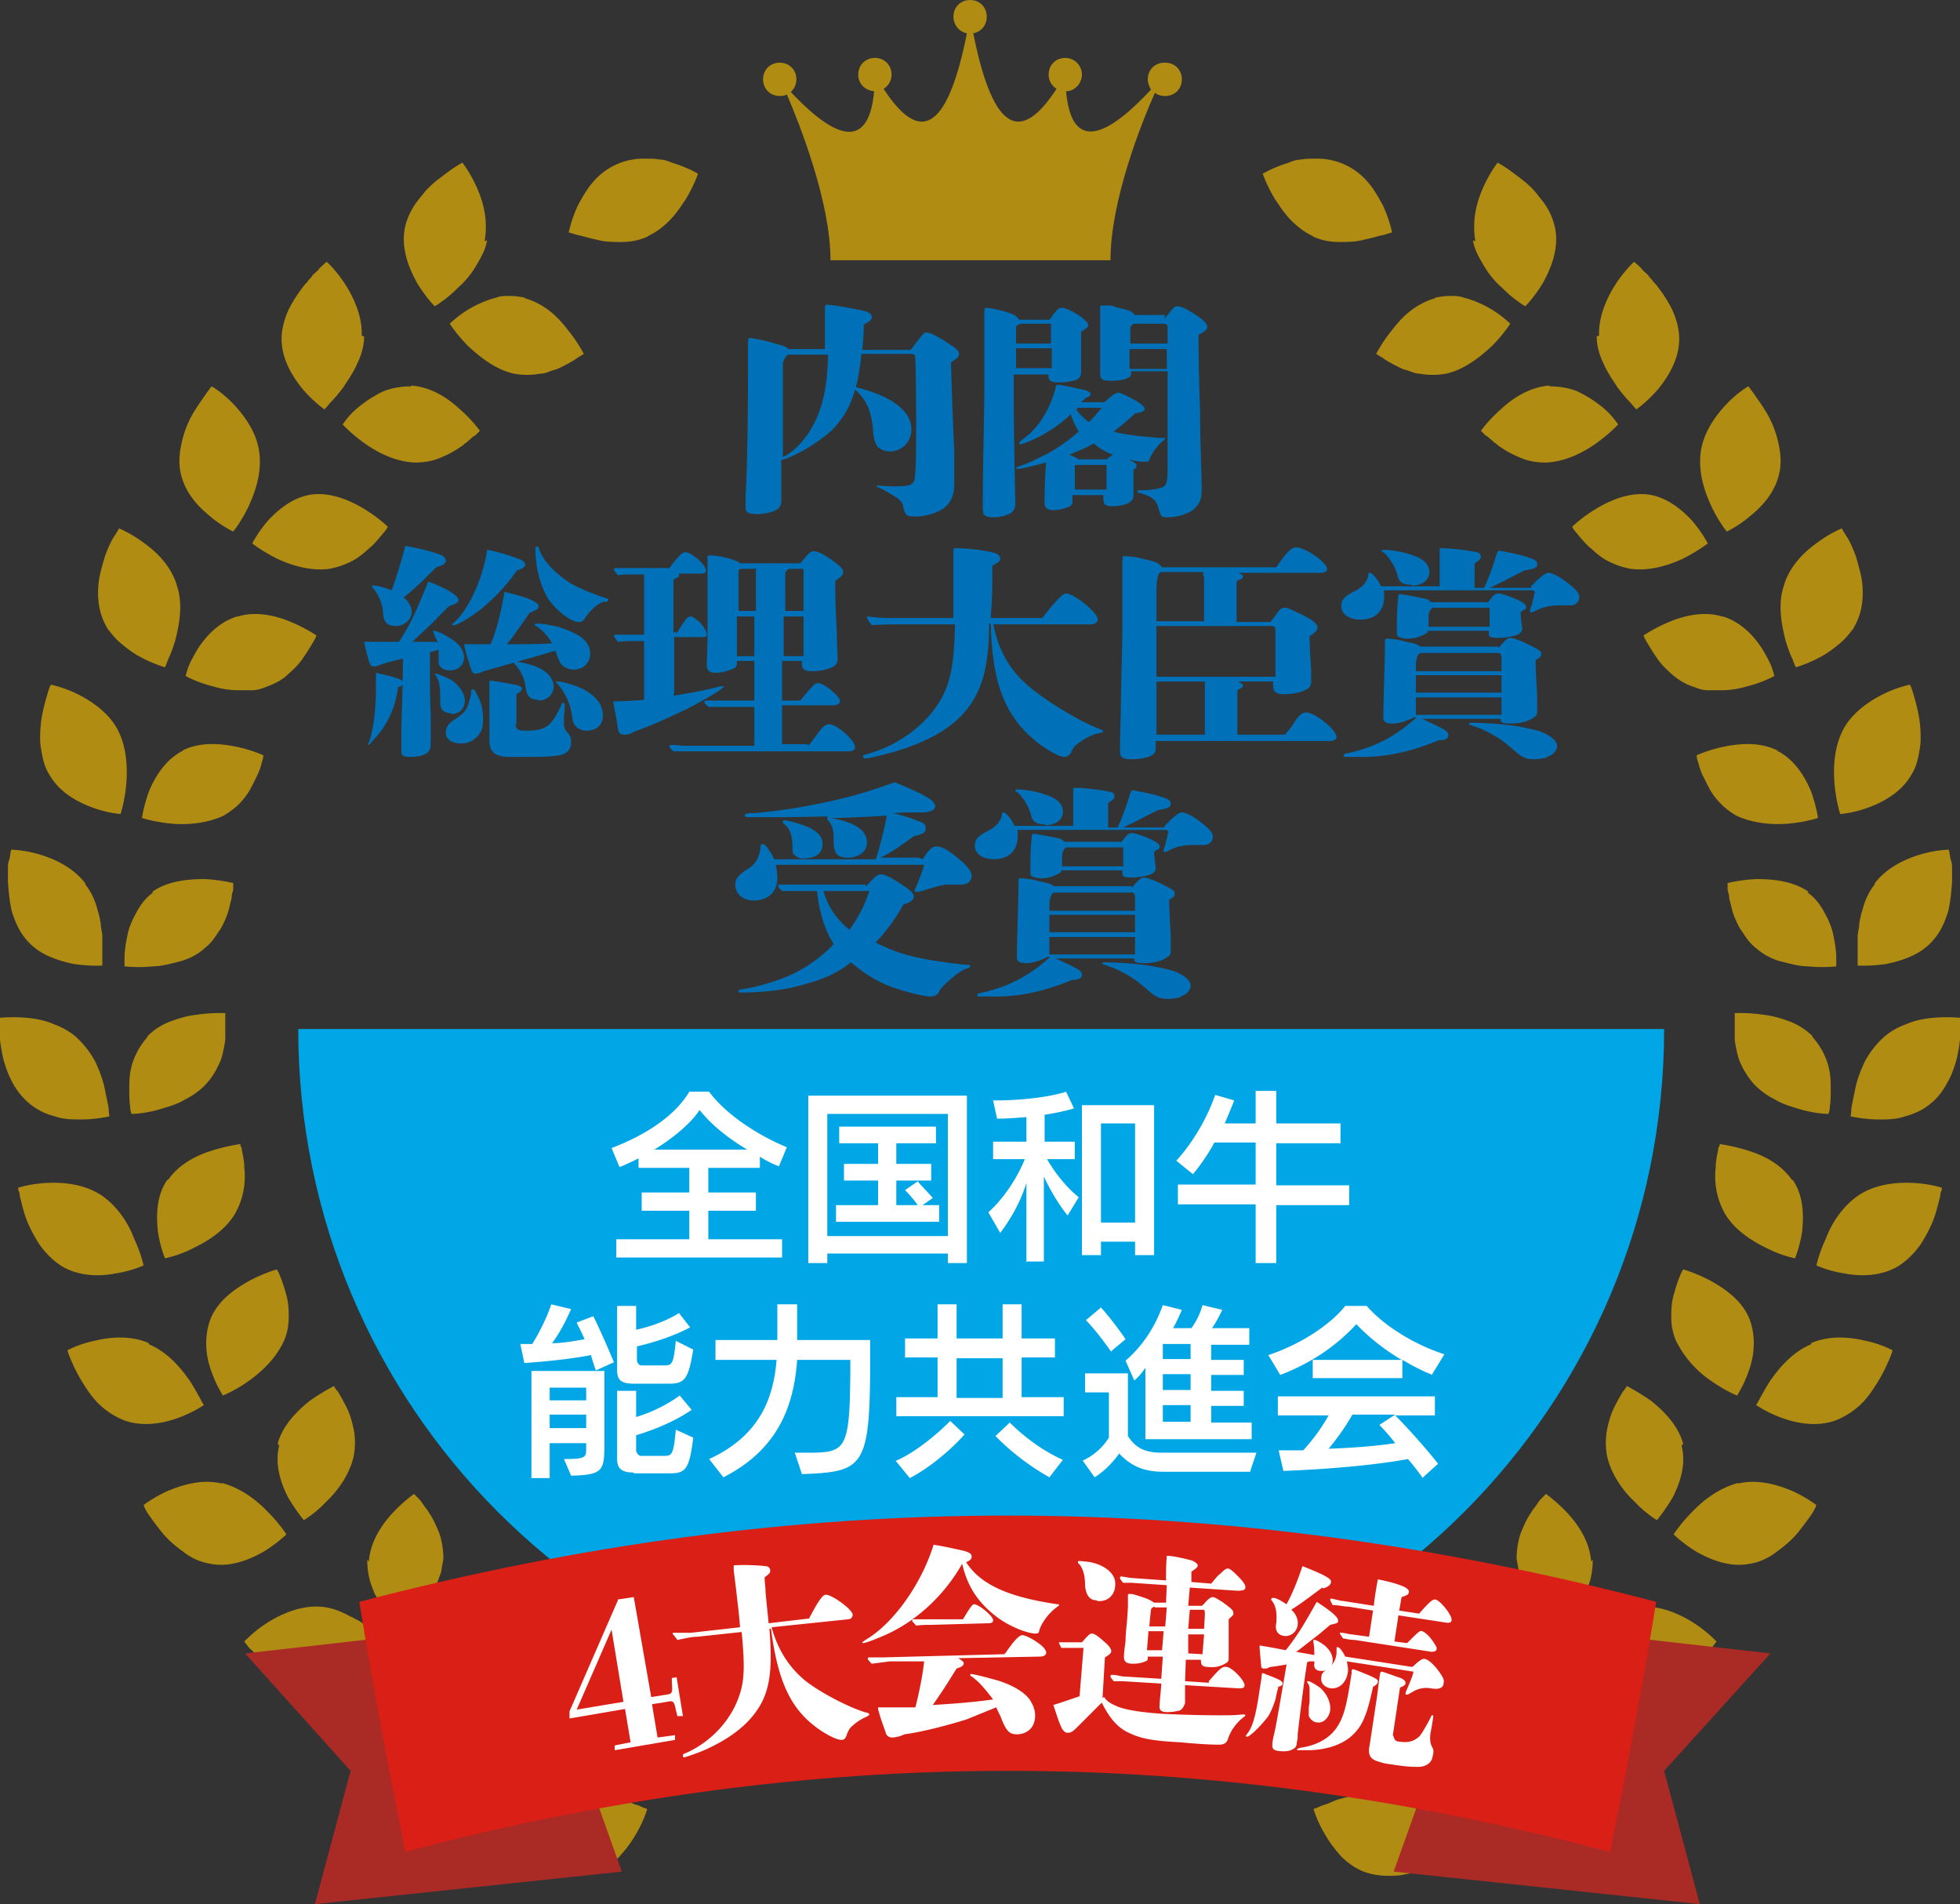 <svg id="_レイヤー_2" xmlns="http://www.w3.org/2000/svg" viewBox="0 0 24.71 24"><rect x="0" y="0" width="24.71" height="24" fill="#333333" stroke="none"/><defs><style>.cls-1{fill:#fff}.cls-3{fill:#b18c13}.cls-5{fill:#aa2a25}.cls-6{fill:#0071b9}</style></defs><g id="_レイヤー_2-2"><path id="_王冠_" class="cls-3" d="M14.68.79c-.12 0-.21.09-.21.21 0 .05.02.09.04.13-.66.71-1.01.69-1.07.02.11 0 .2-.1.2-.21s-.09-.21-.21-.21-.21.09-.21.21c0 .08.04.14.1.18-.43.66-.79.6-1.05-.7.1-.02.17-.1.17-.21 0-.12-.09-.21-.21-.21s-.21.09-.21.21c0 .1.07.19.17.21-.26 1.3-.62 1.36-1.05.7.06-.04.1-.1.1-.18 0-.12-.09-.21-.21-.21s-.21.09-.21.21.09.2.2.21c-.06.66-.4.7-1.05.01.04-.04.07-.09.07-.16 0-.12-.09-.21-.21-.21s-.21.09-.21.21.09.21.21.21c.03 0 .06 0 .09-.02.17.4.55 1.36.55 2.09H14c0-.75.39-1.73.56-2.11.04.03.08.04.13.04.12 0 .21-.09.21-.21s-.09-.21-.21-.21Z"/><path id="_グリーン" d="M20.98 12.97c0 4.75-3.85 8.61-8.61 8.61s-8.61-3.85-8.61-8.61h17.22Z" style="fill:#00a6e5"/><g id="_月桂樹_"><path class="cls-3" d="M7.12 22.64c.12-.04.24-.05.36-.03.12.01.23.03.33.06.05.01.09.03.14.05.04.02.08.03.11.04.06.03.1.04.1.04s-.04.15-.15.33c-.05.09-.12.18-.2.27a.83.83 0 0 1-.31.2c-.12.04-.25.05-.38.04-.06 0-.13-.02-.19-.03-.06-.02-.12-.03-.17-.05l-.15-.06c-.04-.02-.08-.04-.11-.06-.06-.04-.1-.06-.1-.06s.06-.15.18-.31c.06-.08.14-.17.23-.24.09-.08.2-.14.32-.17ZM7.51 21.87c.03.12.1.22.17.3.08.09.17.15.25.21.04.03.08.05.12.07.04.02.07.03.1.05.06.02.1.03.1.03s.08-.14.13-.34c.03-.1.05-.21.06-.33 0-.12 0-.23-.04-.35a.748.748 0 0 0-.16-.29.573.573 0 0 0-.11-.11c-.04-.03-.07-.06-.11-.09-.04-.03-.07-.05-.1-.07a.405.405 0 0 0-.09-.05c-.05-.03-.08-.04-.08-.04s-.09.13-.17.32c-.04.09-.07.2-.09.32-.02.11-.02.24.02.35ZM5.45 21.58h.18c.06 0 .12.01.18.03.12.03.22.08.31.12.19.09.31.19.31.19s-.07.14-.2.3c-.13.16-.33.33-.58.37-.06.01-.13.01-.19 0-.06 0-.13-.02-.19-.04l-.18-.06c-.06-.02-.11-.05-.16-.08-.1-.06-.18-.12-.24-.16-.03-.02-.05-.04-.07-.05-.02-.01-.02-.02-.02-.02s.09-.14.23-.28c.15-.14.36-.29.61-.32ZM5.98 20.89c0 .06.02.12.04.17.02.05.05.11.08.15.06.1.13.18.21.25.15.13.29.2.29.2s.1-.13.19-.31c.09-.19.17-.43.14-.66a.42.42 0 0 0-.04-.16c-.02-.05-.04-.1-.07-.15-.03-.05-.05-.09-.09-.13-.03-.04-.06-.07-.09-.11-.06-.06-.12-.11-.17-.15-.02-.02-.04-.03-.05-.04-.01 0-.02-.01-.02-.01s-.11.11-.22.29c-.11.17-.21.4-.19.65ZM4 20.25c.13 0 .25.04.35.09.03.01.05.03.08.04.03.01.05.03.08.04.05.03.09.06.14.09.08.06.15.12.2.17.05.04.08.07.08.07s-.09.13-.25.26c-.08.07-.17.13-.28.18-.05.03-.11.05-.17.06-.06.01-.12.02-.19.02-.13 0-.26-.04-.37-.09a1.84 1.84 0 0 1-.31-.2c-.04-.04-.08-.07-.12-.11-.03-.03-.06-.07-.09-.09-.05-.06-.07-.09-.07-.09s.11-.12.28-.23c.17-.11.41-.22.66-.21ZM4.63 19.66c0 .12.02.24.06.34.01.03.02.05.03.08.01.02.03.05.04.07a1.716 1.716 0 0 0 .26.32c.05.04.08.07.08.07s.12-.11.24-.27c.06-.08.12-.18.16-.29.02-.05.04-.11.06-.16.01-.06.02-.12.03-.17 0-.12-.02-.23-.05-.32-.04-.1-.08-.19-.13-.26-.02-.04-.05-.07-.07-.1a.555.555 0 0 0-.06-.08l-.06-.06s-.13.09-.27.24-.28.36-.3.61ZM2.79 18.69c.24.06.45.22.59.37.15.15.23.28.23.28s-.11.11-.29.22c-.18.1-.42.2-.67.15a.749.749 0 0 1-.35-.16c-.1-.07-.2-.16-.27-.25s-.13-.17-.17-.23c-.02-.03-.03-.06-.04-.07 0-.02-.01-.03-.01-.03s.13-.1.31-.18c.19-.08.44-.15.68-.09ZM3.52 18.22c-.06.24.02.47.11.65.1.17.2.29.2.29s.14-.08.28-.23c.15-.14.3-.35.35-.58.02-.11.02-.23 0-.33s-.05-.2-.09-.28c-.04-.08-.08-.15-.11-.2-.02-.02-.03-.04-.04-.05 0-.01-.01-.02-.01-.02s-.14.07-.31.19c-.16.13-.34.31-.4.54ZM1.87 16.94c.24.1.4.29.52.46.06.09.1.17.13.22.03.06.05.09.05.09s-.13.09-.32.16-.45.12-.69.03a.988.988 0 0 1-.32-.21c-.09-.09-.16-.2-.22-.3-.06-.1-.1-.19-.13-.26s-.04-.11-.04-.11.14-.08.34-.12c.2-.05.46-.07.69.03ZM2.66 16.61c-.09.22-.07.47 0 .66.03.09.07.18.1.23.03.06.05.09.05.09s.15-.06.32-.18.35-.29.45-.51c.05-.11.06-.22.06-.32 0-.11-.01-.2-.04-.29-.02-.08-.05-.16-.07-.21a.477.477 0 0 0-.04-.08s-.15.04-.34.14c-.18.1-.39.24-.49.47ZM1.27 15.06c.21.14.35.36.42.55.09.19.12.34.12.34s-.15.07-.35.1c-.2.04-.46.04-.68-.09-.11-.07-.2-.16-.28-.27-.07-.11-.13-.22-.17-.33-.04-.11-.06-.21-.08-.28 0-.04-.01-.06-.02-.08v-.03s.15-.05.36-.06c.2-.01.46.01.68.15ZM2.11 14.87c-.14.2-.14.45-.12.65.03.2.09.34.09.34s.16-.03.34-.12c.19-.09.4-.22.53-.42a.952.952 0 0 0 .13-.6c0-.09-.02-.17-.03-.22 0-.03-.01-.05-.02-.06v-.02s-.16.02-.35.08c-.2.06-.42.17-.56.37ZM1 13.11c.09.09.16.19.21.29.05.11.09.22.11.32.02.1.04.19.05.25 0 .06.01.1.01.1s-.16.04-.36.04c-.1 0-.22 0-.33-.04a.803.803 0 0 1-.33-.17.898.898 0 0 1-.23-.31c-.03-.06-.05-.12-.07-.18-.02-.06-.03-.12-.04-.17-.02-.11-.03-.21-.03-.29v-.12s.16-.02.36 0c.1.01.22.03.33.08.11.04.22.1.31.19ZM1.86 13.07c-.08.09-.14.19-.18.3-.04.11-.05.22-.05.32s0 .19.01.25c0 .06.02.1.02.1s.16 0 .36-.06c.1-.03.21-.06.31-.12.1-.05.2-.12.28-.21.08-.09.13-.19.17-.28.02-.05.03-.1.04-.15.01-.05.02-.09.02-.14v-.31s-.16-.01-.36.02c-.1.01-.21.04-.32.08-.11.04-.21.1-.3.19ZM1.07 11.14c.08.1.13.21.16.33.02.06.03.11.04.17 0 .06.02.11.02.16v.37s-.16.01-.36-.02c-.1-.02-.21-.05-.32-.1a.773.773 0 0 1-.39-.38c-.03-.06-.05-.12-.07-.18-.03-.12-.04-.25-.05-.37v-.16c0-.05 0-.09.02-.13.01-.07.02-.12.02-.12s.16 0 .36.06c.2.06.43.17.58.37ZM1.93 11.25c-.1.07-.17.17-.22.27-.03.05-.05.1-.07.15-.02.05-.03.1-.04.15-.02.1-.03.19-.03.25v.11s.16.02.36 0c.1 0 .21-.03.33-.06.11-.03.22-.08.31-.16.05-.04.09-.08.12-.12.03-.04.06-.09.09-.13.05-.09.09-.18.11-.27l.03-.12c0-.04.01-.07.02-.1v-.09s-.16-.04-.36-.05c-.2 0-.46.02-.66.16ZM1.49 9.21c.11.22.12.48.1.69-.02.21-.07.36-.07.36s-.16-.01-.35-.08c-.19-.07-.42-.19-.55-.42-.07-.11-.09-.24-.11-.37-.01-.13 0-.26.02-.37.02-.11.05-.21.07-.28.02-.07.04-.11.04-.11s.16.03.34.12c.18.09.4.24.51.46ZM2.31 9.46c-.22.11-.35.32-.43.51-.07.19-.09.34-.09.34s.15.05.36.07c.2.02.46 0 .67-.1.1-.06.19-.13.25-.21.07-.08.11-.17.15-.25.04-.08.07-.15.08-.21.02-.05.02-.09.02-.09s-.15-.07-.35-.11c-.2-.04-.45-.06-.67.05ZM2.23 7.38c.08.24.03.49-.02.69-.03.1-.06.18-.09.24-.02.06-.04.1-.04.1s-.15-.04-.33-.14c-.09-.05-.18-.12-.27-.2-.04-.04-.08-.09-.12-.14a.886.886 0 0 1-.08-.17c-.04-.12-.05-.25-.04-.38.01-.13.05-.25.08-.36.04-.11.08-.2.12-.26.04-.06.06-.1.06-.1s.15.06.31.18c.17.12.35.3.42.54ZM2.99 7.77c-.23.07-.4.25-.51.43-.05.09-.09.16-.11.22-.02.06-.03.1-.03.1s.14.08.34.13c.1.03.21.05.33.05h.17c.06 0 .12-.02.17-.04.11-.04.21-.09.28-.16.08-.07.15-.14.2-.22.05-.07.09-.14.12-.19.03-.05.04-.08.04-.08s-.13-.09-.32-.17c-.19-.08-.44-.14-.67-.07ZM3.27 5.71c.03.25-.05.49-.14.68-.09.19-.19.31-.19.31s-.15-.07-.3-.2c-.16-.13-.33-.32-.37-.58-.02-.13 0-.26.03-.38s.08-.24.14-.34c.06-.1.12-.18.16-.24.02-.03.04-.05.05-.07l.02-.02s.14.08.28.23c.14.15.29.36.32.61ZM3.96 6.23c-.24.02-.44.18-.58.33-.13.15-.2.29-.2.29s.13.1.31.19c.19.09.43.16.66.13.11-.02.22-.06.31-.11s.16-.12.23-.18c.06-.06.11-.12.15-.17.02-.02.03-.04.04-.05 0-.01.01-.02.01-.02s-.11-.11-.29-.22-.41-.21-.65-.19ZM4.59 4.24c0 .13-.04.25-.09.35-.02.05-.05.1-.08.15-.03.05-.06.09-.09.14-.06.08-.12.15-.17.2-.04.05-.07.08-.07.08s-.13-.09-.27-.25c-.13-.16-.27-.38-.27-.64 0-.13.04-.26.09-.37.06-.12.13-.22.2-.31.02-.02.04-.04.05-.06.02-.02.04-.04.05-.06.03-.03.07-.06.09-.09a.94.94 0 0 1 .09-.08s.12.11.23.28c.11.17.22.41.21.65ZM5.18 4.87c-.12 0-.24.02-.34.06-.05.02-.1.05-.15.08-.05.03-.09.06-.13.09-.08.06-.14.12-.18.17-.04.05-.06.08-.06.08s.11.12.28.24c.17.12.39.23.63.24.12 0 .23-.02.32-.06.1-.04.19-.09.26-.14.02-.01.04-.03.05-.04.02-.01.03-.02.05-.04.03-.02.05-.05.08-.06l.06-.06s-.09-.13-.25-.27c-.15-.14-.36-.28-.61-.3ZM6.14 3.03c-.01.06-.03.12-.06.18s-.06.11-.09.16c-.06.1-.14.19-.22.26-.07.07-.14.13-.2.17-.05.04-.09.06-.09.06s-.11-.11-.22-.29c-.1-.18-.2-.42-.16-.67.02-.13.08-.25.15-.35l.12-.15c.04-.04.09-.09.13-.12.09-.07.17-.13.23-.17.06-.04.1-.06.1-.06s.1.13.18.31c.04.09.08.2.1.32.02.12.02.24 0 .36ZM6.61 3.75c-.06-.01-.12-.02-.18-.02s-.12 0-.17.02a1.343 1.343 0 0 0-.51.26c-.05.04-.08.07-.08.07s.09.14.23.28c.15.14.35.3.58.35.11.02.23.02.33 0 .05 0 .1-.02.15-.04.05-.01.09-.03.13-.05.08-.04.15-.08.19-.11.05-.03.08-.05.08-.05s-.07-.14-.2-.3c-.06-.08-.14-.17-.23-.24a.916.916 0 0 0-.31-.16ZM8.17 2.98c-.11.05-.22.07-.33.07-.11 0-.22 0-.32-.03-.1-.02-.19-.05-.25-.06-.06-.02-.1-.03-.1-.03s.03-.16.12-.35c.05-.09.11-.2.19-.29A.835.835 0 0 1 8.14 2c.06 0 .12 0 .17.01.06 0 .11.02.16.04.2.06.33.14.33.14s-.05.15-.16.33c-.03.04-.06.09-.09.13-.03.04-.07.09-.11.13a.95.95 0 0 1-.28.2ZM17.6 22.64a.739.739 0 0 0-.36-.03c-.12.01-.23.03-.33.06-.05.01-.09.03-.14.05-.04.02-.08.03-.11.04-.06.03-.1.04-.1.04s.04.15.15.33c.05.09.12.18.2.27.08.08.19.16.31.2.12.04.25.05.38.04.06 0 .13-.02.19-.03.06-.02.12-.03.17-.05l.15-.06c.04-.02.08-.04.11-.06.06-.04.1-.06.1-.06s-.06-.15-.18-.31c-.06-.08-.14-.17-.23-.24a.763.763 0 0 0-.32-.17ZM17.2 21.87c-.03.12-.1.22-.17.3-.08.09-.17.15-.25.21-.04.03-.08.05-.12.07-.04.02-.07.03-.1.05-.06.02-.1.03-.1.03s-.08-.14-.13-.34c-.03-.1-.05-.21-.06-.33 0-.12 0-.23.04-.35.03-.11.09-.21.16-.29.03-.04.07-.08.11-.11.04-.03.07-.06.11-.09s.07-.05.1-.07c.03-.02.06-.04.09-.05.05-.03.08-.04.08-.04s.09.13.17.32c.04.09.07.2.09.32.02.11.02.24-.02.35ZM19.26 21.58h-.18c-.06 0-.12.01-.18.03-.12.03-.22.08-.31.12-.19.09-.31.19-.31.19s.07.14.2.3c.13.16.33.33.58.37.06.01.13.01.19 0 .06 0 .13-.02.19-.04l.18-.06c.06-.02.11-.05.16-.08.1-.06.18-.12.24-.16.03-.02.05-.04.07-.05.02-.01.02-.02.02-.02s-.09-.14-.23-.28c-.15-.14-.36-.29-.61-.32ZM18.74 20.89c0 .06-.02.12-.04.17-.02.05-.05.11-.08.15-.06.1-.13.18-.21.25-.15.13-.29.2-.29.2s-.1-.13-.19-.31c-.09-.19-.17-.43-.14-.66 0-.06.02-.11.04-.16s.04-.1.07-.15c.03-.05.05-.09.09-.13.03-.04.06-.07.09-.11.06-.06.12-.11.17-.15.02-.02.04-.03.05-.04.01 0 .02-.01.02-.01s.11.11.22.29c.11.17.21.4.19.65ZM20.72 20.25c-.13 0-.25.04-.35.09-.03.01-.05.03-.08.04-.03.01-.05.03-.08.04-.05.03-.09.06-.14.09-.08.06-.15.12-.2.17-.05.04-.08.07-.08.07s.09.13.25.26c.08.07.17.13.28.18.05.03.11.05.17.06.06.01.12.02.19.02.13 0 .26-.04.37-.09.12-.06.22-.13.31-.2.04-.04.08-.07.12-.11.03-.03.06-.07.09-.09.05-.06.07-.09.07-.09s-.11-.12-.28-.23c-.17-.11-.41-.22-.66-.21ZM20.08 19.66c0 .12-.02.24-.06.34-.01.03-.02.05-.03.08-.01.02-.03.05-.04.07-.03.05-.06.09-.09.13-.06.08-.12.14-.17.19-.05.04-.08.07-.08.07s-.12-.11-.24-.27c-.06-.08-.12-.18-.16-.29-.02-.05-.04-.11-.06-.16-.01-.06-.02-.12-.03-.17 0-.12.02-.23.05-.32.04-.1.08-.19.13-.26.02-.04.05-.07.07-.1.02-.03.04-.06.06-.08l.06-.06s.13.09.27.24.28.36.3.61ZM21.92 18.69c-.24.06-.45.22-.59.37-.15.15-.23.28-.23.28s.11.11.29.22c.18.1.42.2.67.15.13-.02.25-.08.35-.16.1-.07.2-.16.27-.25s.13-.17.17-.23c.02-.03.03-.06.04-.07 0-.02.01-.03.01-.03s-.13-.1-.31-.18c-.19-.08-.44-.15-.68-.09ZM21.2 18.22c.06.24-.02.47-.11.65-.1.17-.2.29-.2.29s-.14-.08-.28-.23c-.15-.14-.3-.35-.35-.58a.915.915 0 0 1 0-.33c.02-.1.05-.2.09-.28.04-.08.08-.15.11-.2.02-.02.03-.04.04-.05 0-.01.01-.02.01-.02s.14.07.31.19c.16.13.34.31.4.54ZM22.84 16.94c-.24.1-.4.29-.52.46-.06.09-.1.17-.13.22-.03.06-.05.09-.05.09s.13.09.32.16.45.12.69.03c.12-.05.23-.12.32-.21s.16-.2.22-.3c.06-.1.1-.19.13-.26s.04-.11.04-.11-.14-.08-.34-.12c-.2-.05-.46-.07-.69.03ZM22.05 16.61c.09.22.07.47 0 .66-.03.09-.07.18-.1.23-.03.06-.05.09-.05.09s-.15-.06-.32-.18a1.32 1.32 0 0 1-.45-.51.754.754 0 0 1-.06-.32c0-.11.01-.2.04-.29.02-.08.05-.16.07-.21.02-.05.04-.08.04-.08s.15.04.34.14c.18.1.39.24.49.47ZM23.44 15.06c-.21.14-.35.36-.42.55-.09.19-.12.34-.12.34s.15.07.35.1c.2.04.46.04.68-.09.11-.07.2-.16.28-.27.07-.11.13-.22.17-.33.04-.11.06-.21.08-.28 0-.04.01-.06.02-.08v-.03s-.15-.05-.36-.06c-.2-.01-.46.01-.68.15ZM22.6 14.87c.14.2.14.45.12.65-.03.2-.09.34-.09.34s-.16-.03-.34-.12c-.19-.09-.4-.22-.53-.42a.952.952 0 0 1-.13-.6c0-.09.02-.17.03-.22 0-.03.01-.05.02-.06v-.02s.16.02.35.08c.2.06.42.17.56.37ZM23.71 13.11c-.09.09-.16.19-.21.29-.05.11-.09.22-.11.32-.02.1-.04.19-.05.25 0 .06-.01.1-.01.1s.16.04.36.04c.1 0 .22 0 .33-.04.11-.03.23-.08.33-.17.1-.08.17-.19.23-.31.03-.06.05-.12.07-.18.02-.06.03-.12.04-.17.02-.11.03-.21.03-.29v-.12s-.16-.02-.36 0c-.1.01-.22.03-.33.08a.84.84 0 0 0-.31.19ZM22.85 13.07c.08.09.14.19.18.3.04.11.05.22.05.32s0 .19-.01.25c0 .06-.02.1-.02.1s-.16 0-.36-.06c-.1-.03-.21-.06-.31-.12-.1-.05-.2-.12-.28-.21a1.05 1.05 0 0 1-.17-.28c-.02-.05-.03-.1-.04-.15-.01-.05-.02-.09-.02-.14v-.31s.16-.01.36.02c.1.01.21.04.32.08.11.04.21.1.3.19ZM23.64 11.14c-.08.1-.13.21-.16.33-.02.06-.03.11-.04.17 0 .06-.02.11-.02.16v.37s.16.01.36-.02c.1-.02.21-.05.32-.1a.773.773 0 0 0 .39-.38c.03-.06.05-.12.07-.18.03-.12.04-.25.05-.37v-.16c0-.05 0-.09-.02-.13-.01-.07-.02-.12-.02-.12s-.16 0-.36.06c-.2.06-.43.17-.58.37ZM22.79 11.25c.1.07.17.17.22.27.03.05.05.1.07.15.02.05.03.1.04.15.02.1.03.19.03.25v.11s-.16.02-.36 0c-.1 0-.21-.03-.33-.06a.767.767 0 0 1-.31-.16.679.679 0 0 1-.12-.12c-.03-.04-.06-.09-.09-.13-.05-.09-.09-.18-.11-.27l-.03-.12c0-.04-.01-.07-.02-.1v-.09s.16-.04.36-.05c.2 0 .46.02.66.16ZM23.23 9.21c-.11.22-.12.48-.1.69.02.21.07.36.07.36s.16-.01.35-.08c.19-.07.42-.19.55-.42.07-.11.09-.24.11-.37.01-.13 0-.26-.02-.37-.02-.11-.05-.21-.07-.28-.02-.07-.04-.11-.04-.11s-.16.03-.34.12c-.18.09-.4.24-.51.46ZM22.4 9.46c.22.11.35.32.43.51.07.19.09.34.09.34s-.15.05-.36.07c-.2.02-.46 0-.67-.1a.872.872 0 0 1-.25-.21c-.07-.08-.11-.17-.15-.25a.801.801 0 0 1-.08-.21c-.02-.05-.02-.09-.02-.09s.15-.07.35-.11c.2-.04.45-.06.67.05ZM22.49 7.38c-.08.24-.03.49.02.69.03.1.06.18.09.24.02.06.04.1.04.1s.15-.04.33-.14c.09-.05.18-.12.27-.2.04-.04.08-.09.12-.14.03-.05.06-.11.08-.17.04-.12.05-.25.04-.38-.01-.13-.05-.25-.08-.36-.04-.11-.08-.2-.12-.26-.04-.06-.06-.1-.06-.1s-.15.06-.31.18c-.17.12-.35.3-.42.54ZM21.72 7.77c.23.07.4.25.51.43.05.09.09.16.11.22.02.06.03.1.03.1s-.14.08-.34.13c-.1.03-.21.05-.33.05h-.17c-.06 0-.12-.02-.17-.04a.762.762 0 0 1-.28-.16c-.08-.07-.15-.14-.2-.22-.05-.07-.09-.14-.12-.19-.03-.05-.04-.08-.04-.08s.13-.09.32-.17c.19-.08.44-.14.67-.07ZM21.44 5.71c-.03.25.05.49.14.68.09.19.19.31.19.31s.15-.07.3-.2c.16-.13.33-.32.37-.58.02-.13 0-.26-.03-.38s-.08-.24-.14-.34c-.06-.1-.12-.18-.16-.24-.02-.03-.04-.05-.05-.07l-.02-.02s-.14.08-.28.23c-.14.15-.29.36-.32.61ZM20.75 6.23c.24.02.44.18.58.33.13.15.2.29.2.29s-.13.1-.31.19c-.19.09-.43.16-.66.13-.11-.02-.22-.06-.31-.11s-.16-.12-.23-.18c-.06-.06-.11-.12-.15-.17-.02-.02-.03-.04-.04-.05 0-.01-.01-.02-.01-.02s.11-.11.29-.22.41-.21.65-.19ZM20.13 4.24c0 .13.04.25.09.35.02.05.05.1.08.15.03.05.06.09.09.14.06.08.12.15.17.2.04.05.07.08.07.08s.13-.09.27-.25c.13-.16.27-.38.27-.64 0-.13-.04-.26-.09-.37a1.84 1.84 0 0 0-.2-.31c-.02-.02-.04-.04-.05-.06-.02-.02-.04-.04-.05-.06-.03-.03-.07-.06-.09-.09a.94.94 0 0 0-.09-.08s-.12.11-.23.28c-.11.17-.22.41-.21.65ZM19.54 4.87c.12 0 .24.02.34.06a1.463 1.463 0 0 1 .28.17 1.004 1.004 0 0 1 .24.25s-.11.12-.28.24c-.17.12-.39.23-.63.24-.12 0-.23-.02-.32-.06-.1-.04-.19-.09-.26-.14-.02-.01-.04-.03-.05-.04-.02-.01-.03-.02-.05-.04-.03-.02-.05-.05-.08-.06l-.06-.06s.09-.13.25-.27c.15-.14.36-.28.61-.3ZM18.57 3.03c.01.06.03.12.06.18s.06.11.09.16c.06.1.14.19.22.26.07.07.14.13.2.17.05.04.09.06.09.06s.11-.11.22-.29c.1-.18.2-.42.16-.67a.847.847 0 0 0-.15-.35l-.12-.15a1.42 1.42 0 0 0-.13-.12c-.09-.07-.17-.13-.23-.17-.06-.04-.1-.06-.1-.06s-.1.13-.18.31c-.04.09-.08.2-.1.32-.02.12-.02.24 0 .36ZM18.1 3.75c.06-.01.12-.02.18-.02s.12 0 .17.02a1.343 1.343 0 0 1 .51.26c.05.04.08.07.08.07s-.09.14-.23.28c-.15.14-.35.3-.58.35-.11.02-.23.02-.33 0-.05 0-.1-.02-.15-.04-.05-.01-.09-.03-.13-.05-.08-.04-.15-.08-.19-.11-.05-.03-.08-.05-.08-.05s.07-.14.2-.3c.06-.08.14-.17.23-.24.09-.07.2-.13.31-.16ZM16.55 2.98c.11.05.22.07.33.07.11 0 .22 0 .32-.03.1-.02.19-.05.25-.06.06-.02.1-.03.1-.03s-.03-.16-.12-.35c-.05-.09-.11-.2-.19-.29a.835.835 0 0 0-.66-.29c-.06 0-.12 0-.17.01a.42.42 0 0 0-.16.04c-.2.06-.33.14-.33.14s.05.15.16.33c.03.04.06.09.09.13.03.04.07.09.11.13.08.08.17.15.28.2Z"/></g><path class="cls-1" d="M7.77 15.85v-.23h.92v-.36h-.6v-.23h.6v-.31h-.64v-.12c-.08.04-.16.08-.24.11l-.1-.24c.45-.17.81-.42.98-.71h.25c.19.26.57.53.98.7l-.1.24c-.08-.03-.16-.07-.24-.12v.14h-.65v.31h.6v.23h-.6v.36h.93v.23H7.77Zm1.65-1.36c-.25-.15-.46-.32-.6-.5-.12.18-.33.35-.57.5h1.18ZM11.95 15.92v-.12h-1.52v.12h-.24v-2.11h2v2.11h-.24Zm0-1.88h-1.52v1.54h1.52v-1.54Zm-1.41 1.36v-.21h.53v-.31h-.43v-.21h.43v-.26h-.49v-.21h1.22v.21h-.5v.26h.44v.21h-.44v.31h.27c-.04-.06-.12-.15-.16-.19l.16-.11c.05.06.14.15.19.21l-.13.09h.21v.21h-1.3ZM12.94 15.91v-1c-.08.26-.21.47-.33.63l-.15-.26c.17-.15.35-.4.46-.67h-.4v-.22h.42v-.31c-.13.01-.25.02-.37.02l-.05-.23h.03c.31 0 .68-.04.89-.11l.1.21c-.1.03-.23.06-.37.08v.34h.38v.22h-.35c.11.19.26.37.4.48l-.14.23c-.1-.12-.21-.3-.3-.49v1.07h-.23Zm1.37-.1v-.16h-.43v.17h-.24v-1.89h.91v1.89h-.24Zm0-1.65h-.43v1.25h.43v-1.25ZM16.09 15.18v.74h-.26v-.74h-.98v-.25h.98v-.53h-.52c-.08.15-.18.29-.27.4l-.21-.17c.21-.23.39-.54.49-.83l.24.07c-.04.1-.08.2-.12.29h.39v-.41h.26v.41h.81v.25h-.81v.53h.92v.25h-.92ZM7.51 17.27c-.02-.06-.04-.12-.06-.19-.26.05-.56.08-.84.1l-.05-.24h.15c.1-.16.19-.35.24-.5l.25.06c-.07.16-.15.31-.24.43.14 0 .29-.03.41-.05-.03-.07-.07-.15-.1-.21l.21-.08c.09.18.18.39.26.58l-.22.1Zm-.4 1.12c.27 0 .28-.02.28-.13v-.07h-.46v.44H6.7v-1.35h.92v.88c0 .37 0 .43-.42.44l-.09-.21Zm.28-.9h-.46v.16h.46v-.16Zm0 .34h-.46V18h.46v-.17Zm.6-.39c-.14 0-.21-.03-.21-.17v-.81h.24v.3c.19-.04.4-.12.54-.21l.14.18c-.18.1-.45.19-.67.24v.18s.01.06.06.06h.27c.11 0 .13 0 .16-.31l.22.11c-.06.36-.1.43-.3.43h-.43Zm0 1.12c-.14 0-.21-.04-.21-.17v-.86h.24v.33c.2-.06.38-.15.55-.27l.15.18c-.22.15-.47.25-.7.32v.2s.02.06.06.06h.28c.11 0 .13 0 .16-.33l.22.1c-.05.41-.1.45-.3.45h-.45ZM10.03 18.31h.15c.48 0 .53-.03.54-.98v-.19h-.67c-.04.55-.22 1.12-.93 1.48l-.18-.23c.61-.28.81-.73.85-1.25h-.77v-.25h.78v-.45h.25v.45h.92v.28c0 1.34-.09 1.38-.86 1.41l-.09-.27ZM11.3 17.85v-.24h.52v-.5h-.41v-.24h.41v-.43h.24v.43h.58v-.43h.24v.43h.42v.24h-.42v.5h.53v.24H11.3Zm0 .56c.23-.1.49-.31.68-.5l.18.17c-.15.17-.42.41-.69.55l-.18-.22Zm1.34-1.29h-.58v.5h.58v-.5Zm.59 1.5a3.05 3.05 0 0 1-.68-.52l.18-.17c.16.16.4.35.67.47l-.17.22ZM14.66 18.55c-.25 0-.41-.08-.55-.23-.07.1-.18.22-.31.3l-.15-.21c.13-.06.25-.16.33-.29v-.57h-.3v-.24h.54v.79c.1.16.23.21.43.21h1.19l-.08.24h-1.09Zm-.65-1.51c-.09-.13-.22-.3-.32-.4l.19-.16c.1.11.23.28.31.4l-.18.15Zm.43 1.1v-.9c-.04.06-.09.12-.14.16l-.11-.25c.21-.18.37-.42.47-.7l.24.06c-.03.07-.06.14-.11.23h.23a.87.87 0 0 0 .14-.29l.25.06c-.04.08-.08.16-.13.23h.47v.21h-.48v.19h.41v.19h-.41v.2h.41v.19h-.41v.21h.51v.21h-1.31Zm.57-1.2h-.35v.19h.35v-.19Zm0 .38h-.35v.2h.35v-.2Zm0 .39h-.35v.21h.35v-.21ZM18.06 17.33c-.13-.05-.26-.12-.38-.19v.23h-1.13v-.23h1.12c-.22-.13-.42-.29-.57-.45-.23.25-.54.48-.96.64l-.15-.25c.39-.13.77-.37.97-.62h.27c.21.24.58.48.98.61l-.16.26Zm-.13 1.29a2.96 2.96 0 0 0-.18-.23c-.43.08-1.04.13-1.57.15l-.06-.26h.31c.12-.13.23-.28.32-.44h-.64v-.24h1.98v.24h-.5c.15.15.41.44.54.61l-.2.18Zm-.88-.79c-.09.16-.2.31-.3.43.28-.01.57-.03.84-.07a2.54 2.54 0 0 0-.2-.23l.2-.13h-.54Z"/><path class="cls-6" d="M11.49 4.4c.15-.2.16-.21.19-.21.05 0 .16.06.31.16.08.05.1.08.1.11 0 .04-.02.05-.1.11 0 .05.01.43.04 1.12v.42c0 .15-.06.26-.17.32a.7.7 0 0 1-.33.08c-.1 0-.12-.02-.14-.11-.01-.06-.03-.09-.09-.13-.08-.05-.13-.08-.19-.11-.05-.02-.06-.03-.06-.03s0-.01.02-.01.11.01.2.01c.17 0 .22-.01.25-.06.02-.03.03-.18.03-.65 0-.08 0-.71-.01-.86 0-.1 0-.1-.09-.1h-.59c-.01.12-.04.31-.07.42.45.11.7.3.7.53 0 .16-.12.28-.27.28-.07 0-.14-.03-.17-.08a.394.394 0 0 1-.04-.15c-.02-.28-.08-.41-.23-.55-.06.22-.16.38-.3.52-.18.16-.45.32-.63.37v.51c0 .08-.04.12-.15.15a.68.68 0 0 1-.15.02c-.11 0-.15-.02-.15-.08v-.17c.02-.27.03-1.02.03-1.52V4.3s0-.04.02-.04c.03 0 .18.03.25.05.18.05.22.06.24.09h.46v-.53s0-.03.02-.03c.03 0 .19.02.33.05.18.03.24.05.24.11 0 .03-.02.05-.1.09 0 .12-.01.22-.02.32h.6Zm-1.52.07h-.04s-.05.05-.06.11V5.76c.12-.05.28-.21.37-.38.13-.23.19-.5.2-.91h-.45ZM13.24 4.02c.09-.13.11-.14.15-.14.05 0 .17.06.26.13.05.04.07.07.07.09s-.02.04-.09.08v.51c0 .05-.02.08-.07.1-.06.02-.14.03-.22.03-.08 0-.12-.02-.12-.07v-.03h-.44v.16c0 .31 0 .41.02 1.47 0 .06-.02.09-.06.12-.06.03-.13.05-.22.05-.05 0-.1-.01-.12-.04 0-.01-.01-.04-.01-.08v-.12c0-.31.02-1.12.02-1.38v-.98s0-.04.02-.04c.05 0 .2.03.31.07.05.02.07.03.11.08h.38Zm-.37.06s-.06.02-.06.04v.21h.44v-.25h-.38Zm-.06.31v.25h.45v-.25h-.45Zm1.11.68s.05-.04.06-.05c.06-.05.09-.07.12-.07s.13.05.22.1c.08.05.11.08.11.1 0 .03-.03.05-.12.06-.06.06-.18.16-.27.23.14.04.33.06.59.08.06 0 .06 0 .06.01l-.02.02c-.08.06-.15.17-.18.24 0 .03-.03.03-.06.03-.06 0-.12-.01-.2-.03.08.04.1.06.1.08 0 .01 0 .03-.04.05v.33c0 .08-.11.13-.27.13-.09 0-.11-.02-.11-.11v-.03h-.39v.06c0 .05 0 .07-.05.09-.05.02-.12.04-.19.04s-.11-.03-.11-.08c0-.15 0-.33.02-.52-.16.04-.31.08-.36.08-.01 0-.02 0-.02-.01 0 0 0-.01.06-.03.09-.03.17-.07.27-.12.15-.07.31-.18.46-.31a.904.904 0 0 1-.1-.22c-.1.1-.24.2-.39.28-.12.06-.22.1-.25.1 0 0-.01 0-.01-.01s0-.02.04-.05c.2-.14.35-.38.42-.66 0-.02.01-.03.03-.03.02 0 .13.02.26.05.11.02.15.04.15.07 0 .02-.02.03-.07.05 0 .01-.04.04-.05.05h.28Zm.02.73s.06-.05.09-.07a.75.75 0 0 1-.24-.14c-.09.05-.18.09-.31.14.05.02.09.04.12.06h.35Zm-.35.06s-.04 0-.04.01v.3h.4v-.31h-.35Zm0-.72-.02.02c.04.06.09.11.16.16.06-.06.11-.12.16-.18h-.3Zm1.09-1.12c.12-.15.12-.16.17-.16.05 0 .16.06.27.14.07.05.1.09.1.12s-.03.06-.11.1q0 .41.02.99c0 .36.02.77.02.95 0 .12-.02.18-.08.24-.06.07-.22.12-.35.12-.08 0-.08 0-.12-.13-.03-.1-.08-.13-.24-.18-.02 0-.02 0-.02-.02 0-.01 0-.01.04-.01.07 0 .2-.01.25-.03.08-.02.09-.06.09-.28V4.68h-.46c0 .05 0 .07-.04.08-.04.03-.13.04-.22.04-.1 0-.13-.02-.13-.09V3.87s0-.02.02-.02h.09c.03 0 .06.01.12.03.14.03.19.05.2.09h.39Zm.03.08s-.01-.02-.02-.02h-.4s-.04.03-.04.05v.2h.47V4.1Zm0 .3h-.47v.25h.47V4.4ZM5.52 8.1l-.05-.11c0-.01-.01-.02-.01-.03s0-.01.01-.01c.03 0 .12.04.18.08.13.07.2.16.2.26 0 .09-.07.16-.18.16-.08 0-.14-.04-.14-.11v-.15l-.11.03c0 .23 0 .64.01.78v.38c0 .07-.03.11-.08.13-.04.02-.1.03-.18.03-.09 0-.11-.02-.11-.07v-.25c0-.13.02-.59.02-.92-.11.03-.21.05-.26.07-.05.02-.08.03-.11.03s-.04-.01-.06-.07c-.02-.07-.05-.19-.06-.24h.44c.13-.2.2-.34.37-.76.24.09.38.18.38.23 0 .03-.02.05-.12.08l-.14.14c-.06.07-.24.23-.32.31h.29Zm-.5.55c-.03.23-.1.41-.23.58-.03.04-.07.08-.1.12-.03.03-.04.04-.05.04s0-.01.01-.03c.05-.13.09-.39.09-.69v-.19l.17.04c.11.03.17.05.17.08 0 .02 0 .04-.05.06Zm.47-1.49c-.14.14-.27.27-.4.37.06.05.1.12.1.18 0 .1-.09.18-.2.18-.11 0-.15-.05-.16-.15 0-.13-.07-.26-.12-.32-.01-.01-.02-.02-.02-.03 0 0 0-.01.02-.01.04 0 .12.02.23.06.06-.18.12-.36.17-.56.16.03.29.06.41.1.07.02.1.05.1.09 0 .03-.02.05-.12.08Zm.2 1.83c-.09 0-.14-.05-.14-.12v-.1c0-.13-.02-.21-.06-.26l-.01-.02h.01c.03 0 .14.05.2.08.1.07.17.17.17.26 0 .1-.07.17-.17.17Zm.36.25a.27.27 0 0 1-.24.13c-.11 0-.19-.05-.19-.14 0-.06.03-.1.08-.14.14-.09.18-.13.21-.23.01-.04.03-.1.03-.14 0-.02 0-.03.02-.03s.03.01.04.04c.06.1.09.2.09.33 0 .08-.01.14-.04.18Zm.48-2.07c-.12.18-.27.34-.42.47-.14.12-.34.24-.39.24 0 0-.02 0-.02-.01 0 0 0-.01.02-.02.19-.16.38-.59.42-.92.12.02.25.06.36.1.09.03.12.05.12.09 0 .03-.04.05-.1.07Zm-.34.94c.08-.2.12-.37.17-.65.3.07.43.13.43.18 0 .03-.02.05-.11.08-.05.07-.08.12-.14.2-.07.1-.1.14-.15.2.2 0 .39 0 .57-.01a.624.624 0 0 0-.2-.22c-.01 0-.02-.01-.02-.02 0 0 0-.01.02-.01.03 0 .08 0 .17.02.1.01.23.06.33.11.12.06.18.15.18.25 0 .11-.08.2-.21.2-.07 0-.14-.04-.17-.09-.01-.02-.02-.05-.04-.09 0-.01-.01-.04-.02-.06-.15.05-.34.1-.55.16l-.35.1c-.04.02-.07.03-.1.03-.04 0-.05-.01-.09-.15-.02-.05-.04-.13-.06-.22h.33Zm.31 1c0 .08.02.1.13.1s.2-.01.27-.06c.07-.05.12-.14.18-.27 0-.02.01-.02.02-.02 0 0 .02 0 .02.02s0 .08-.01.13v.12c0 .03.01.07.05.11.03.03.04.07.04.12 0 .06-.03.14-.15.16-.12.02-.26.02-.37.02h-.29c-.18-.01-.22-.09-.22-.22V8.6c0-.02 0-.02.02-.02.03 0 .19.03.3.05.06.01.09.03.09.05s-.02.04-.07.07v.39Zm.29-.29c-.07 0-.12-.02-.14-.07-.01-.03-.02-.05-.03-.13a.543.543 0 0 0-.12-.24c-.01-.01-.02-.02-.02-.03 0 0 0-.01.02-.01.04 0 .18.03.25.06.14.05.23.15.23.25s-.08.18-.19.18Zm.83-1.24c-.09.03-.18.11-.25.22-.02.03-.04.04-.07.04-.1 0-.27-.13-.38-.28-.1-.15-.17-.4-.17-.64 0-.02 0-.03.02-.03s.02 0 .03.04c.05.14.19.29.39.42.12.07.3.14.45.19.02 0 .03.01.03.02s-.01.02-.04.03ZM7.4 9.21c-.07 0-.13-.03-.16-.08-.02-.03-.02-.07-.03-.12a.788.788 0 0 0-.18-.39c-.01-.01-.02-.02-.02-.03s0 0 .02 0c.07 0 .23.05.33.1.16.09.24.19.24.33 0 .12-.08.19-.21.19ZM8.49 8.77c.24-.04.45-.08.59-.12h.05l-.03.03c-.06.05-.36.22-.47.27-.38.18-.49.22-.63.27-.05.03-.09.04-.13.04-.04 0-.07-.01-.08-.08-.01-.07-.03-.18-.06-.34.11 0 .3-.01.39-.02v-.74H8c-.07 0-.14 0-.21.01-.04-.06-.05-.06-.05-.07 0-.01 0-.02.03-.02h.35v-.76h-.14c-.06 0-.13 0-.19.01-.05-.06-.05-.06-.05-.07 0-.01 0-.02.03-.02h.67c.11-.15.16-.2.2-.2.08 0 .26.16.26.23 0 .03-.02.04-.07.04h-.27v.02c0 .02 0 .02-.04.04-.02 0-.03.02-.03.05v.63h.05c.03-.05.06-.1.09-.14.03-.05.06-.06.08-.06.03 0 .07.04.12.08.04.05.08.11.08.14 0 .03 0 .04-.07.04H8.5v.7Zm1.71.62s.04-.05.12-.16c.05-.07.1-.11.14-.1.09 0 .32.2.32.29 0 .03-.03.05-.08.05H8.49c-.05-.05-.05-.06-.05-.06 0-.01 0-.02.03-.02.06 0 .13.01.17.01h.87v-.49H8.93c-.05-.05-.05-.05-.05-.06 0-.01 0-.02.03-.02h.6v-.5h-.22c0 .06 0 .08-.05.1-.05.02-.13.05-.21.05-.09 0-.12-.03-.12-.1l.01-.31V7.02c0-.01 0-.02.03-.02.08 0 .24.03.33.07.03.01.04.02.05.03h.76c.1-.12.13-.16.18-.15.05 0 .14.05.26.14.08.06.1.09.1.12s-.01.05-.1.11c0 .2 0 .27.02.65 0 .13.01.31.01.33 0 .05-.02.09-.07.11-.06.03-.16.05-.24.05-.11 0-.14-.02-.14-.1v-.03h-.25v.5h.23c.14-.17.18-.22.22-.22.04 0 .1.03.18.1.07.06.1.1.1.13s-.04.05-.09.05h-.64v.49h.3Zm-.69-2.22h-.17c-.02.01-.03.01-.03.07v.46h.22v-.54Zm-.22.6v.5h.22v-.5h-.22Zm.84-.06v-.54h-.18s-.05.03-.05.05V7.7h.25Zm-.25.06v.5h.25v-.5h-.25ZM12.52 7.85c.06.33.2.59.45.8.21.18.62.43.87.53.06.02.07.03.07.04 0 0 0 .01-.05.02-.07.01-.17.06-.24.11-.05.03-.09.07-.12.14-.02.03-.05.05-.08.05-.06 0-.17-.06-.3-.15-.44-.33-.61-.75-.63-1.53h-.02c0 .54-.09.84-.28 1.08-.19.24-.49.41-.93.54-.15.04-.31.08-.35.08-.02 0-.03-.01-.03-.02 0-.02 0-.02.07-.04.41-.12.75-.39.92-.7.12-.22.16-.46.17-.93h-.72c-.09 0-.19 0-.33.01-.06-.08-.06-.09-.06-.1 0 0 0-.01.02-.01.07.01.15.02.28.02h.79v-.81c0-.07 0-.07.02-.07.17 0 .4.03.5.06.04.01.07.04.07.07 0 .03-.02.05-.1.09v.16c0 .08 0 .25-.02.5h.65c.17-.22.26-.31.3-.31.1 0 .4.24.4.33 0 .03-.04.06-.09.06h-1.22ZM16.2 9.26s.04-.05.05-.06a.63.63 0 0 0 .07-.1c.06-.09.1-.12.15-.12.11 0 .38.22.38.31 0 .03-.04.05-.08.05h-2.2v.07c0 .06 0 .08-.05.11s-.15.05-.26.05-.14-.03-.14-.1c0-.06 0-.14.01-.49 0-.26.02-.83.02-1.09v-.77q0-.11.01-.11s.14 0 .23.03c.19.04.21.05.26.11h1.44c.14-.2.19-.25.25-.25.12 0 .39.19.39.27 0 .04-.03.05-.11.05H15.6h.01s.06.02.06.04c0 .01 0 .02-.01.03s-.02.01-.04.02c-.01 0-.02 0-.03.03v.5h.43c0-.01.02-.03.03-.04.08-.12.1-.14.15-.14.04 0 .09.03.24.1.12.06.17.11.17.15 0 .03-.02.06-.1.11q0 .13.02.42v.15c0 .07-.04.1-.13.13a.71.71 0 0 1-.21.03c-.1 0-.14-.03-.14-.11v-.05h-.44s.06.03.06.05c0 .01 0 .02-.02.03l-.05.03v.56h.57Zm-.12-.73v-.54c0-.08 0-.09-.04-.1h-1.46v.64h1.51Zm-.89.27v-.21h-.61v.67h.61V8.8Zm-.02-1.54v-.05h-.53s-.03.01-.04.04c0 .02-.02.07-.02.17v.41h.6v-.56ZM19.31 7.38s.05-.04.06-.06c.08-.07.12-.1.15-.1.05 0 .15.05.26.14.1.08.13.12.13.17 0 .05-.04.09-.09.1h-.16c-.13 0-.24.03-.32.08-.01 0-.03.01-.03.01s-.02 0-.02-.01v-.02c.01-.04.03-.08.03-.11.02-.06.02-.09.03-.11v-.01s-.02-.02-.03-.02h-1.87v.08c0 .18-.11.29-.3.29-.14 0-.24-.07-.24-.17 0-.08.04-.12.15-.18.11-.05.17-.12.19-.2 0-.03 0-.04.02-.04.03 0 .1.08.14.17h.74v-.47c0-.01 0-.01.04-.01.1 0 .34.03.42.05.04 0 .06.03.06.06s-.03.05-.08.08v.31h.12c.06-.13.1-.24.15-.4q.02-.07.04-.07s.23.04.35.08c.1.03.13.05.13.09 0 .05-.04.06-.16.08-.2.1-.25.13-.44.22h.52Zm-.42.79c.08-.1.12-.13.15-.13.04 0 .15.04.3.12.06.03.09.05.09.08s0 .04-.07.08c0 .19.02.39.02.51v.12c0 .04 0 .07-.04.09-.06.05-.17.08-.3.08-.07 0-.12-.01-.12-.04v-.02h-.99s.15.07.21.1c.1.05.12.07.12.11 0 .04-.04.06-.12.06-.32.13-.59.2-.91.21h-.25c-.03 0-.04 0-.04-.02 0 0 0-.01.02-.02.25-.05.47-.14.66-.27.12-.08.16-.12.24-.19h-.03s-.15.08-.27.08c-.08 0-.12-.02-.12-.07 0-.22.02-.7.02-.91 0-.08 0-.09.02-.09 0 0 .12 0 .25.04.1.02.15.03.17.06h.99Zm-1.1-.8c-.1 0-.15-.03-.17-.11a.58.58 0 0 0-.1-.21.363.363 0 0 0-.08-.09c-.01 0-.02-.01-.02-.02 0 0 0-.01.02-.01.08 0 .22.02.31.05.18.05.27.12.27.23s-.1.17-.22.17Zm.96.23s.03-.03.05-.06c.04-.05.06-.06.09-.06s.13.03.22.07c.09.04.13.07.13.1 0 .01 0 .03-.03.04-.01 0-.02.01-.04.03 0 .05.02.19.02.2 0 .04-.02.06-.06.08-.05.02-.15.04-.24.04-.08 0-.12-.01-.12-.04v-.05H18v.02s-.11.08-.24.08c-.09 0-.15-.02-.15-.06 0-.16 0-.33.02-.48 0-.01 0-.02.02-.02.03 0 .2.03.28.05.07.01.08.02.11.05h.71Zm.18.68s0-.04-.03-.05h-.99q-.06.02-.06.18v.05h1.08v-.17Zm-1.08.23v.22h1.08v-.22h-1.08Zm0 .28v.22h1.08v-.22h-1.08Zm.21-1.13s-.05.03-.05.12v.12h.77v-.24h-.71Zm1.44 1.89s-.1.02-.14.02c-.06 0-.14 0-.22-.07-.03-.02-.07-.06-.12-.1-.09-.08-.21-.15-.34-.21-.04-.02-.09-.03-.13-.05-.03 0-.03-.01-.03-.02 0 0 0-.01.02-.01.19 0 .46.02.62.05.11.02.19.04.26.06.13.05.21.12.21.18s-.05.12-.13.14ZM11.63 10.83s.04-.05.05-.07c.06-.08.09-.09.13-.09.07 0 .16.05.33.2.07.07.11.12.11.17 0 .06-.05.11-.13.11h-.18c-.05 0-.16.03-.35.09h-.04s-.02 0-.02-.01 0-.01.01-.03c.04-.09.1-.25.11-.3H9.78s.02.1.02.16c0 .18-.11.29-.3.29-.13 0-.23-.08-.23-.2 0-.07.04-.12.13-.18.12-.07.17-.14.19-.3 0-.03 0-.03.03-.03s.1.1.14.19h1.28c.04-.1.12-.43.14-.55-.33.02-.56.03-.71.03.3.05.46.15.46.31 0 .11-.1.19-.24.19-.13 0-.18-.05-.18-.2v-.05c0-.1-.02-.17-.08-.23v-.04c-.07 0-.35.01-.61.01h-.39c-.03 0-.04-.01-.04-.02 0-.02 0-.02.06-.03.15 0 .57-.06.77-.1.41-.08.64-.14 1.06-.29.15.06.31.13.41.19.07.04.1.08.1.11 0 .05-.06.08-.17.08h-.11c-.1 0-.11 0-.25.01.05.01.23.06.29.09.1.03.12.05.12.1s-.02.07-.15.1c-.18.13-.26.19-.42.27h.48Zm-.71.34c.09-.1.14-.15.18-.15.05 0 .12.03.27.13.11.07.15.11.15.15 0 .04-.03.07-.13.1-.12.21-.22.34-.35.48.18.09.33.15.58.2.15.03.36.06.55.08.05 0 .06 0 .06.02 0 0 0 .02-.05.03-.03.01-.1.05-.17.11-.08.07-.16.14-.17.18-.02.04-.06.06-.11.06-.07 0-.31-.05-.54-.14-.17-.07-.32-.17-.46-.29-.21.16-.38.22-.6.28-.1.03-.2.05-.33.07-.15.02-.32.03-.42.03-.06 0-.07 0-.07-.02 0-.01.02-.02.04-.02.2-.03.39-.09.57-.16.23-.1.43-.24.59-.41-.12-.2-.18-.4-.21-.67h-.44c-.05-.05-.05-.05-.05-.06 0-.01 0-.02.03-.02h1.07Zm-.79-.35a.15.15 0 0 1-.12-.05c-.02-.02-.02-.03-.02-.12 0-.12-.04-.22-.1-.26-.01 0-.02-.02-.02-.03 0-.01 0-.02.02-.02.06 0 .25.06.33.1.11.06.15.12.15.2 0 .12-.09.18-.25.18Zm.25.41c.06.2.16.35.33.49.13-.19.18-.29.25-.49h-.57ZM14.69 10.4s.05-.04.06-.06c.08-.07.12-.1.15-.1.05 0 .15.05.26.14.1.08.13.12.13.17 0 .05-.04.09-.09.1h-.16c-.13 0-.24.03-.32.08-.01 0-.03.01-.03.01s-.02 0-.02-.01v-.02c.01-.04.03-.08.03-.11.02-.06.02-.09.03-.11v-.01s-.02-.02-.03-.02h-1.87v.08c0 .18-.11.29-.3.29-.14 0-.24-.07-.24-.17 0-.08.04-.12.15-.18.11-.05.17-.12.19-.2 0-.03 0-.04.02-.04.03 0 .1.08.14.17h.74v-.47c0-.01 0-.01.04-.01.1 0 .34.03.42.05.04 0 .06.03.06.06s-.03.05-.08.08v.31h.12c.06-.13.1-.24.15-.4q.02-.07.04-.07s.23.04.35.08c.1.03.13.05.13.09 0 .05-.04.06-.16.08-.2.1-.25.13-.44.22h.52Zm-.42.79c.08-.1.12-.13.15-.13.04 0 .15.04.3.12.06.03.09.05.09.08s0 .04-.07.08c0 .19.02.39.02.51v.12c0 .04 0 .07-.04.09-.06.05-.17.08-.3.08-.07 0-.12-.01-.12-.04v-.02h-.99s.15.07.21.1c.1.05.12.07.12.11 0 .04-.04.06-.12.06-.32.13-.59.2-.91.21h-.25c-.03 0-.04 0-.04-.02 0 0 0-.01.02-.02.25-.05.47-.14.66-.27.12-.08.16-.12.24-.19h-.03s-.15.08-.27.08c-.08 0-.12-.02-.12-.07 0-.22.02-.7.02-.91 0-.08 0-.09.02-.09 0 0 .12 0 .25.04.1.02.15.03.17.06h.99Zm-1.1-.8c-.1 0-.15-.03-.17-.11a.58.58 0 0 0-.1-.21.363.363 0 0 0-.08-.09c-.01 0-.02-.01-.02-.02 0 0 0-.01.02-.01.08 0 .22.02.31.05.18.05.27.12.27.23s-.1.17-.22.17Zm.96.23s.03-.03.05-.06c.04-.05.06-.06.09-.06s.13.03.22.07c.09.04.13.07.13.1 0 .01 0 .03-.03.04-.01 0-.02.01-.04.03 0 .05.02.19.02.2 0 .04-.02.06-.06.08-.05.02-.15.04-.24.04-.08 0-.12-.01-.12-.04v-.05h-.77v.02s-.11.08-.24.08c-.09 0-.15-.02-.15-.06 0-.16 0-.33.02-.48 0-.01 0-.02.02-.02.03 0 .2.03.28.05.07.01.08.02.11.05h.71Zm.18.68s0-.04-.03-.05h-.99q-.06.02-.06.18v.05h1.08v-.17Zm-1.08.23v.22h1.08v-.22h-1.08Zm0 .28v.22h1.08v-.22h-1.08Zm.21-1.13s-.05.03-.05.12v.12h.77v-.24h-.71Zm1.44 1.89s-.1.02-.14.02c-.06 0-.14 0-.22-.07-.03-.02-.07-.06-.12-.1-.09-.08-.21-.15-.34-.21-.04-.02-.09-.03-.13-.05-.03 0-.03-.01-.03-.02 0 0 0-.01.02-.01.19 0 .46.02.62.05.11.02.19.04.26.06.13.05.21.12.21.18s-.05.12-.13.14Z"/><path class="cls-5" d="m3.09 20.84 1.33 1.48L3.97 24l3.87-.41-1.13-3.16-3.62.41zM22.32 20.84l-1.34 1.48.45 1.68-3.86-.41 1.13-3.16 3.62.41z"/><path d="M20.29 23.34c-5.14-1.36-10.03-1.36-15.18 0-.21-1.04-.41-2.09-.58-3.15 5.54-1.45 10.81-1.45 16.35 0-.17 1.05-.37 2.1-.58 3.15Z" style="fill:#da1f16"/><path class="cls-1" d="m7.79 20.16.2-.03.22 1.26.19-.03c.08-.01.08-.03.07-.15v-.06l.06-.01.08.49h-.07l-.02-.08c-.02-.1-.03-.12-.11-.1l-.19.03.07.42.22-.03v.06l-.76.13V22l.2-.04-.07-.42-.7.12v-.09l.61-1.4Zm-.53 1.39.6-.1-.15-.91-.44 1.01Z"/><path class="cls-1" d="M9.73 20.52c.08.28.22.5.43.67.18.14.52.32.74.39.05.01.06.02.06.03 0 0 0 .01-.04.03a.62.62 0 0 0-.17.11c-.04.03-.06.07-.08.13-.01.03-.03.05-.06.05-.05 0-.14-.04-.25-.11-.38-.25-.55-.6-.64-1.29H9.7c.04.48.01.75-.12.97-.13.22-.35.4-.68.55-.11.05-.24.09-.27.1-.01 0-.02 0-.02-.02s0-.02.05-.04c.31-.14.55-.41.65-.69.08-.21.08-.41.04-.83l-.56.06c-.07 0-.15.02-.25.04-.05-.07-.06-.07-.06-.08 0 0 0-.01.01-.01h.22l.62-.07s-.01-.14-.03-.3c-.03-.27-.05-.41-.05-.42v-.06c.14-.01.32 0 .4.01.04 0 .06.03.06.05 0 .03 0 .04-.07.09q0 .05.01.14c0 .07.02.22.04.44l.51-.06c.11-.21.17-.3.21-.3.08 0 .33.18.34.25 0 .03-.02.06-.06.06l-.96.1ZM13.32 20.26c-.1.07-.2.21-.22.3 0 .02-.02.03-.04.03-.11 0-.33-.09-.48-.2-.24-.18-.38-.38-.45-.68-.22.39-.55.69-.89.86-.12.06-.32.14-.36.14 0 0-.01 0-.01-.01l.04-.03c.35-.2.71-.71.86-1.2q.13.02.35.07c.09.02.13.04.13.08 0 .03-.02.05-.07.07.18.28.53.44 1.15.53.02 0 .02 0 .02.01s0 .01-.02.02Zm-.64.57c.11-.16.17-.22.21-.22.03 0 .12.04.2.1.06.04.1.09.1.12s-.03.05-.08.05l-1.03.02s.07.04.07.06c0 .03-.02.05-.09.07-.1.16-.14.23-.3.46.33-.02.55-.04.76-.07-.13-.17-.19-.23-.27-.29-.01 0-.02-.02-.02-.02s0-.01.01-.01c.02 0 .12.02.26.06.21.05.4.15.48.26.04.06.07.13.07.2 0 .14-.08.23-.22.24-.1 0-.14-.03-.21-.21-.01-.03-.04-.08-.06-.13-.2.08-.32.13-.37.15-.22.07-.56.16-.79.19a.37.37 0 0 1-.15.04c-.04 0-.07-.02-.08-.05-.04-.12-.07-.19-.1-.31v-.02h.47c.05-.19.1-.45.11-.58h-.43l-.23.03c-.05-.05-.05-.06-.05-.06 0-.01 0-.02.02-.02h.17l1.53-.04Zm-.54-.42c.09-.15.12-.19.14-.19.06 0 .24.15.24.2 0 .03-.02.04-.07.04l-.71.02c-.06 0-.13 0-.19.01-.04-.05-.05-.05-.05-.06 0-.01 0-.02.02-.02h.62ZM13.92 21.39c.04.06.08.08.17.12.1.04.27.07.55.09.16.01.49.02.74.02.1 0 .2 0 .27-.01h.03c.01 0 .02 0 .02.01 0 0 0 .01-.03.03a.58.58 0 0 0-.19.27c-.01.03-.03.07-.11.07-.04 0-.18 0-.49-.03-.38-.02-.51-.05-.67-.13-.12-.06-.22-.17-.32-.37l-.31.31c-.06.06-.08.07-.12.07-.03 0-.05-.02-.07-.05-.04-.08-.06-.15-.11-.3.16-.05.24-.08.33-.11l.05-.61h-.28c-.03-.06-.03-.06-.03-.07H13.64c.07-.08.1-.11.12-.11.03 0 .06.01.17.11.06.05.08.09.08.11 0 .03-.03.05-.08.08l-.03.51Zm-.1-1.22c-.09 0-.13-.08-.14-.18 0-.16-.04-.25-.09-.29v-.02s0-.01.07 0c.21.01.41.13.4.29 0 .13-.09.22-.22.21Zm1.42 1.02c.13-.15.17-.19.22-.18.07 0 .23.17.23.23 0 .03-.01.04-.08.04l-.67-.04v.23s-.03.08-.07.09a.68.68 0 0 1-.15.02c-.09 0-.11-.03-.1-.1 0-.05.02-.2.02-.26l-.49-.03h-.11c-.04-.05-.04-.05-.04-.06 0-.01 0-.02.02-.02.06 0 .11.02.14.02l.48.03.02-.28h-.19v.01c0 .03 0 .04-.03.05a.38.38 0 0 1-.16.03c-.08 0-.11-.03-.11-.08 0-.07.01-.12.02-.21 0-.11.02-.21.03-.43v-.13c0-.03 0-.03.03-.03.04 0 .12.03.21.06.04.02.06.03.09.05h.15l.01-.22-.44-.03h-.11c-.04-.05-.04-.05-.04-.06 0-.01 0-.02.02-.02.07.01.11.02.14.02l.42.03c0-.1 0-.19.01-.31h.01c.07 0 .24.04.31.06.04.02.07.04.07.06 0 .03-.04.05-.08.08v.13l.25.02c.05-.06.08-.1.11-.12.06-.06.08-.07.1-.07.03 0 .08.05.13.1s.1.11.09.14c0 .03-.03.04-.1.04l-.6-.04-.02.23h.17s.03-.02.05-.05c.05-.05.07-.06.09-.06.03 0 .14.07.21.13.04.03.05.05.05.08 0 .02-.02.03-.06.07v.48c0 .04 0 .05-.03.07a.33.33 0 0 1-.23.05c-.08 0-.09-.03-.09-.09h-.19l-.01.27.3.02Zm-.76-.64-.02.25h.19l.02-.24h-.19Zm.07-.3s-.04.02-.04.04c0 .01-.01.08-.02.21h.2l.02-.24h-.15Zm.43.34v.25l.18.01.02-.25h-.2Zm.21-.24q0-.05-.01-.06H15l-.02.24h.2l.01-.18ZM16.12 21.25c-.02.07-.03.12-.04.17-.03.09-.05.14-.09.21-.06.08-.16.19-.23.24-.02.02-.04.02-.05.02v-.02c.08-.09.12-.23.17-.57.01-.07.02-.11.03-.21.02 0 .03 0 .04.01.19.07.22.09.22.12 0 .02-.01.02-.04.04Zm.36-.3c-.04.24-.1.73-.12.91 0 .04 0 .07-.01.09 0 .06-.02.08-.04.09-.04.03-.1.04-.19.03-.07-.01-.08-.03-.08-.08 0-.04.02-.12.04-.21.02-.1.09-.51.14-.8-.07.01-.11.02-.2.03-.01 0-.03.01-.05.02h-.04c-.02 0-.03-.01-.03-.03 0-.02-.02-.19-.02-.26q.13.02.33.06c.14-.18.2-.27.39-.61.11.07.19.13.23.17.03.03.04.05.04.07 0 .03-.02.03-.1.05l-.13.11-.27.21-.03.02.23.04v-.02s0-.09-.01-.13c0-.03-.01-.03 0-.04h.01c.03 0 .09.04.13.07.07.06.11.13.1.21-.01.07-.08.12-.15.11-.06 0-.09-.04-.08-.09v-.03h-.06Zm.19-.94c-.12.09-.24.18-.33.24-.03.02-.05.03-.06.04.06.05.09.13.08.19-.01.09-.09.15-.17.14-.08-.01-.12-.07-.1-.16.01-.12 0-.22-.06-.29 0 0-.01-.01 0-.02 0 0 0-.01.02-.01.04 0 .09.03.17.08.07-.13.13-.27.2-.48.28.11.37.16.36.2 0 .02-.02.06-.1.08Zm.37 1.05s0-.02.02-.02c.01 0 .03.01.06.02.23.09.26.11.25.14 0 .02-.02.04-.06.06-.06.28-.11.45-.22.57-.13.15-.34.22-.57.23h-.15s-.02 0-.02-.01c0 0 .01-.01.04-.02.21-.03.39-.12.49-.3.08-.14.11-.32.16-.64v-.04Zm-.43.65c-.05 0-.09-.04-.11-.08v-.11s.01-.06.01-.08v-.16c0-.02-.01-.05-.02-.06s-.01-.02-.01-.03h.01c.03 0 .09.04.15.08.09.08.14.19.13.29-.02.1-.09.16-.16.15Zm1.21-.71c.07-.07.12-.1.14-.09.04 0 .12.07.19.17.04.06.06.09.05.13 0 .06-.05.09-.16.07a.33.33 0 0 0-.24.05c-.05.03-.06.03-.07.03 0 0-.01 0-.01-.01 0 0 0-.02.01-.04.06-.14.08-.19.09-.24l-.84-.13c.01.05.02.11.01.15-.02.12-.11.2-.21.19-.08-.01-.14-.07-.12-.15 0-.04.03-.06.07-.09.07-.05.11-.11.12-.2v-.07s0-.01.01-.01c.03 0 .07.06.1.12l.84.13Zm.07-.66c.13-.15.17-.18.2-.18.06 0 .22.2.21.26 0 .03-.03.04-.08.03l-.59-.09-.05.33.16.02c.15-.15.16-.16.19-.15s.08.05.13.12c.04.06.06.09.05.11 0 .02-.03.03-.06.03l-.97-.15c-.05 0-.1-.01-.15-.02a.397.397 0 0 0-.04-.06s.01-.02.02-.01c.04 0 .1.02.13.02l.22.03.05-.33-.31-.05c-.06 0-.13-.02-.2-.02-.03-.06-.03-.06-.03-.07 0 0 .01-.02.02-.01.05.01.12.03.15.03l.38.06c.01-.11.03-.22.05-.33 0-.01 0 0 .02 0 .1.02.26.06.33.1.03.02.05.04.04.06 0 .03-.03.04-.09.06l-.03.17.26.04Zm-.32 1.55s.01.06.06.06c.12.02.19 0 .26-.06.04-.04.12-.19.15-.25 0-.01.01-.02.02-.02 0 0 .01 0 .01.01 0 0-.01.08-.02.13-.01.06-.02.1-.02.13 0 .06 0 .08.03.14.02.03.01.08 0 .11-.01.09-.1.13-.18.13-.07 0-.14 0-.33-.03a.808.808 0 0 1-.21-.05c-.09-.04-.09-.11-.07-.21l.08-.53c.02-.12.03-.24.05-.36 0-.01.01-.02.02-.02.02 0 .2.07.24.08.04.02.06.04.06.06 0 .03-.02.04-.07.06l-.09.6Z"/></g></svg>